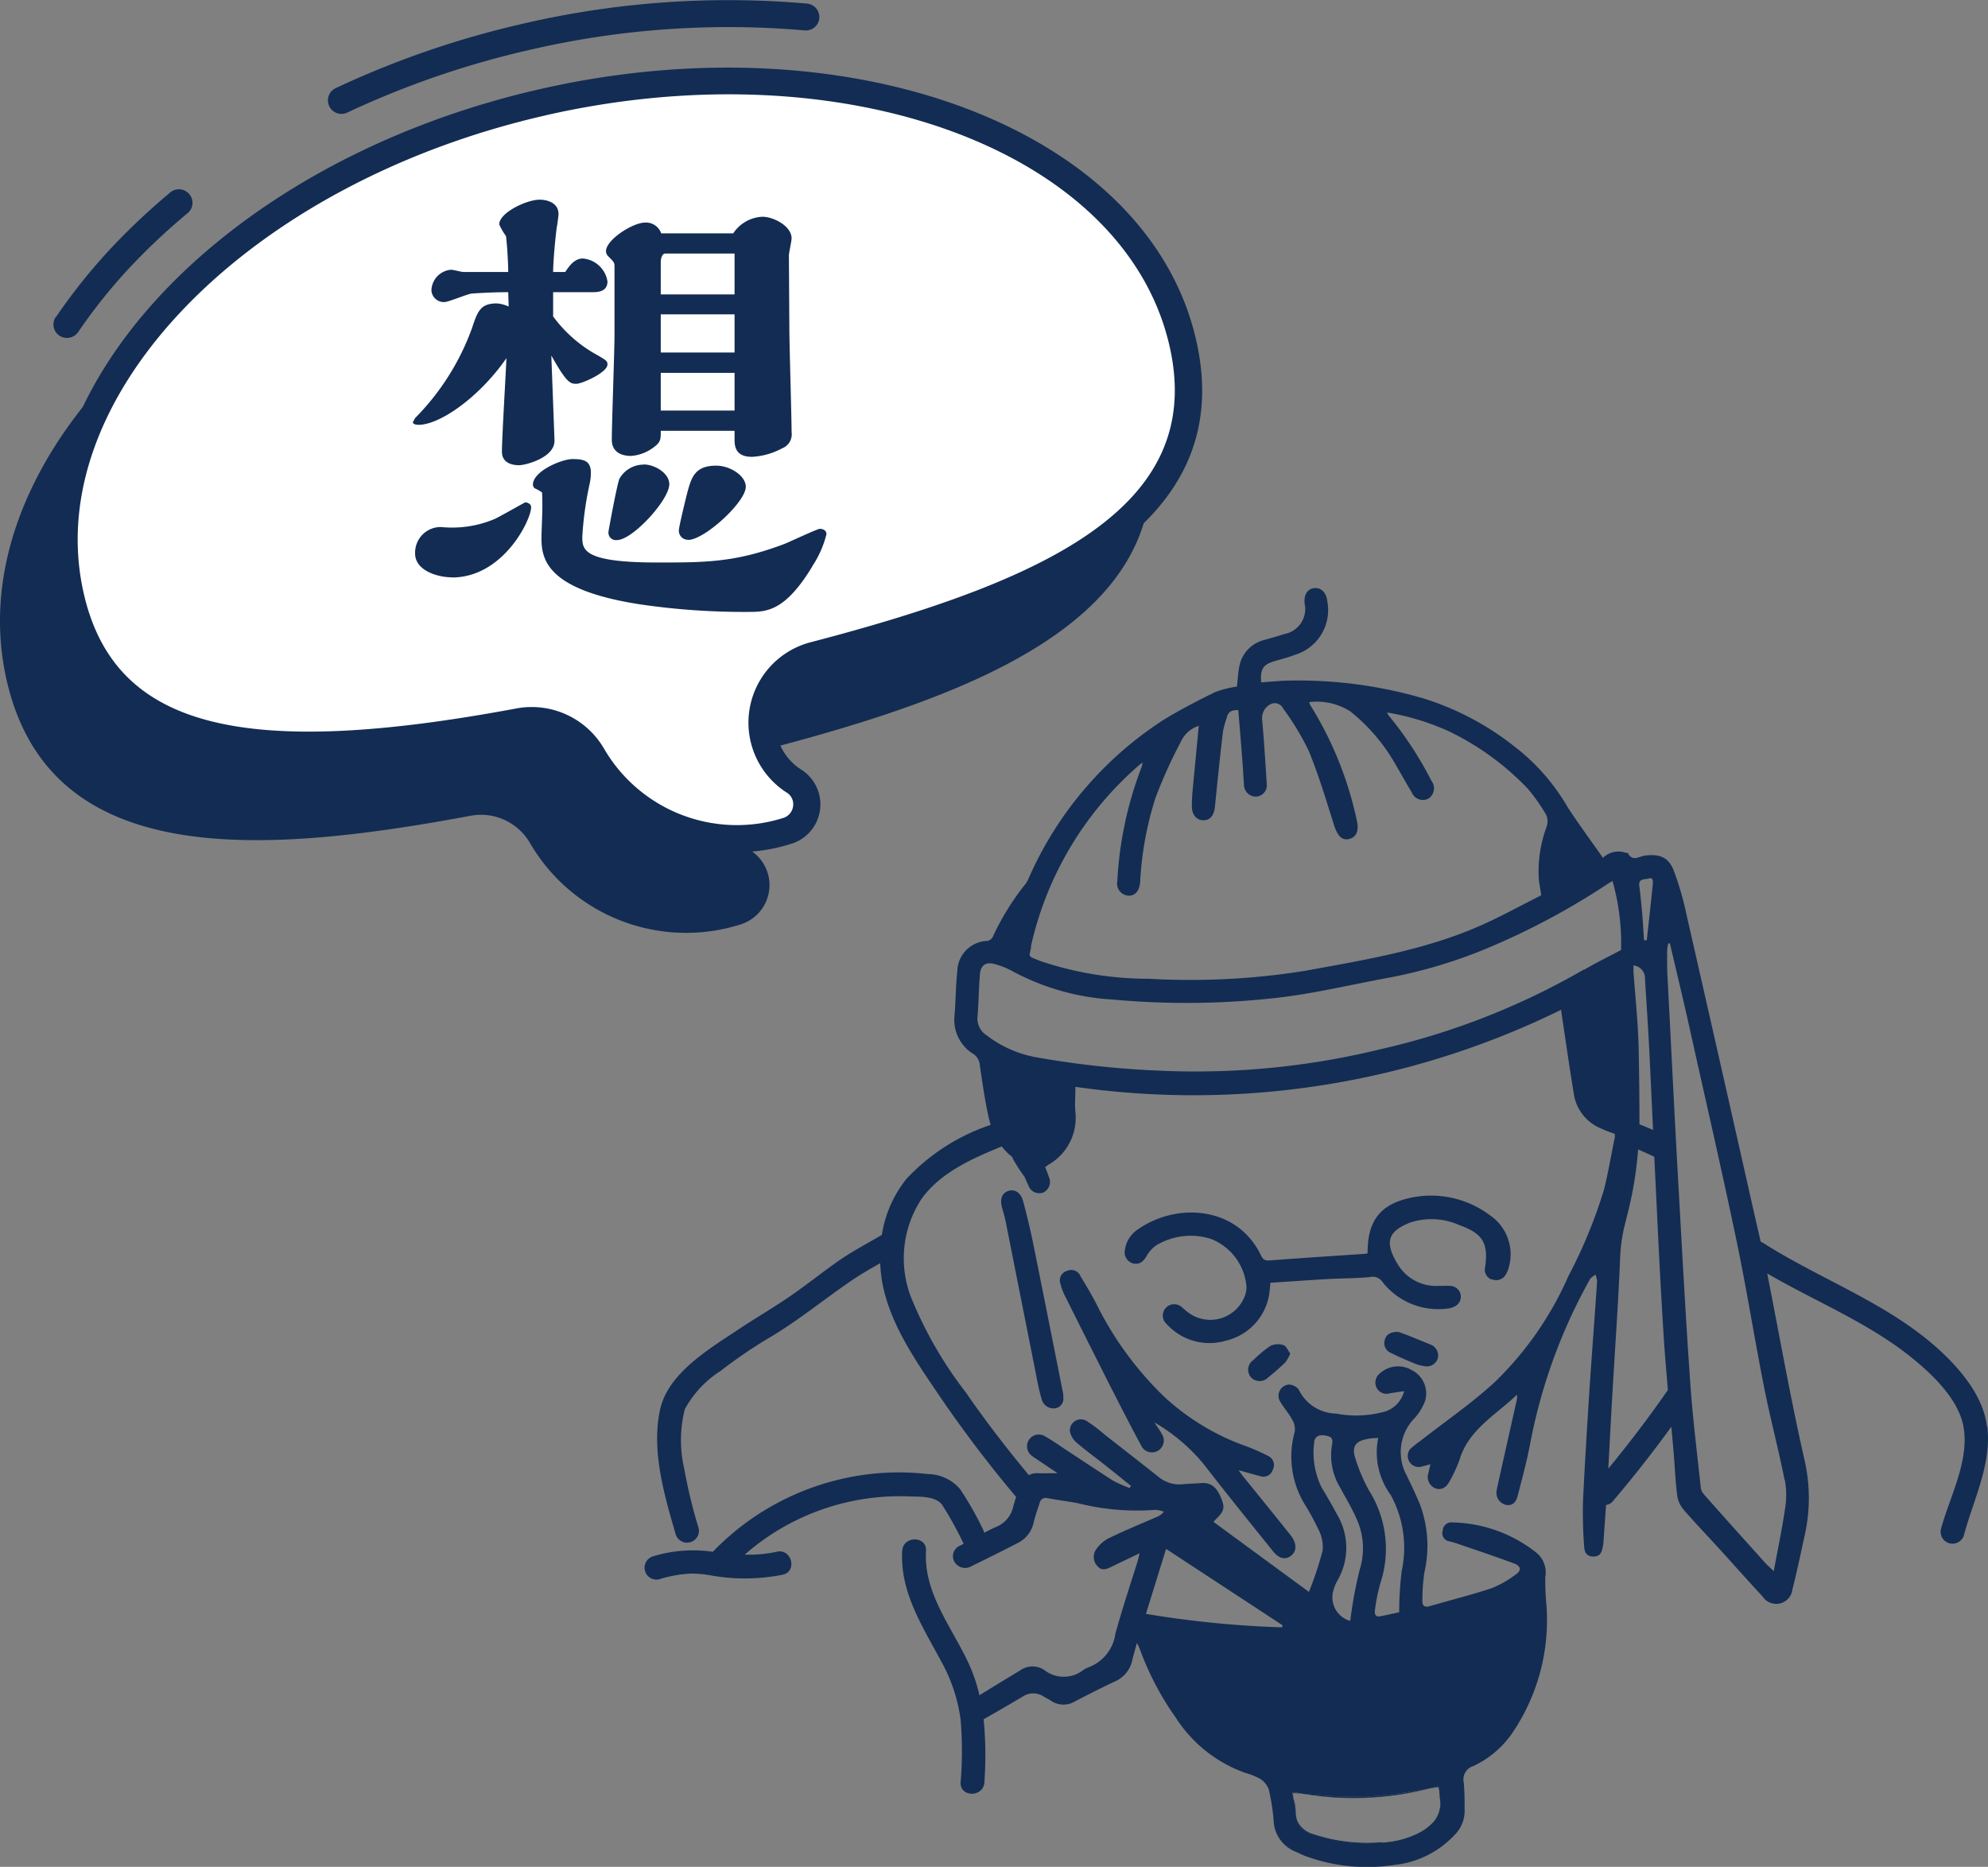 <svg xmlns="http://www.w3.org/2000/svg" width="132.805" height="124.72" viewBox="0 0 132.805 124.72">
  <rect x="0" y="0" width="132.805" height="124.72" fill="#808080" stroke="none"/>
  <g id="Group_424" data-name="Group 424" transform="translate(-517.689 -0.01)">
    <g id="Group_419" data-name="Group 419">
      <path id="Path_1477" data-name="Path 1477" d="M625.16,58.99a48.25,48.25,0,0,1-8.33,4.44,33.034,33.034,0,0,1-6.39,1.89c-2.46.45-4.89,1.04-7.36,1.33a52.321,52.321,0,0,1-11.05.13,16.06,16.06,0,0,1-6.6-1.83,5.67,5.67,0,0,0-1.3-.54c-.61-.17-.95.06-1,.7-.08.94-.08,1.88-.16,2.81a1.307,1.307,0,0,0,.6,1.24,7.663,7.663,0,0,0,3.19,1.45,60.763,60.763,0,0,0,8.41.92,52.37,52.37,0,0,0,14.75-1.44,48.488,48.488,0,0,0,13.56-5.32c.78-.46,1.6-.86,2.47-1.32a15.111,15.111,0,0,0-.57-4.61c-.1.06-.17.1-.23.13Z" fill="none"/>
      <path id="Path_1478" data-name="Path 1478" d="M587.06,64.2s.09.03.13.05a23.015,23.015,0,0,0,7.21,1.17,48.421,48.421,0,0,0,10.42-.53c4.33-.79,8.7-1.49,12.71-3.48,1.06-.52,2.11-1.08,3.08-1.57-.07-.48-.14-.84-.17-1.2a8.419,8.419,0,0,1,.51-3.33,1.1,1.1,0,0,0,0-.82,12.779,12.779,0,0,0-1.24-1.77,17.909,17.909,0,0,0-5.22-3.81,17.229,17.229,0,0,0-4.18-1.28,2.266,2.266,0,0,0,.13.23,23.9,23.9,0,0,1,2.83,4.33.83.83,0,0,1-.21,1.2.8.8,0,0,1-1.1-.42c-.36-.59-.69-1.2-1.04-1.79a12.591,12.591,0,0,0-3.05-3.61,4.2,4.2,0,0,0-2.77-.63c.04.1.05.14.07.18a24.017,24.017,0,0,1,3.11,7.68c.17.71,0,1.17-.5,1.28s-.78-.21-1.01-.92c-.53-1.67-1.03-3.36-1.7-4.98a17.659,17.659,0,0,0-1.7-2.81.62.62,0,0,0-.89-.27,1.066,1.066,0,0,0-.52.96c.13,1.43.22,2.88.31,4.32a.746.746,0,0,1-.72.87.79.79,0,0,1-.8-.81c-.04-.5-.06-1.01-.1-1.51-.09-1.15-.18-2.31-.28-3.46-.42,0-.69.1-.77.51-.06.3-.21.59-.25.9-.2,1.68-.37,3.36-.54,5.05-.06.56-.31.9-.76.9s-.77-.36-.78-.93a7.947,7.947,0,0,1,.03-.85c.14-1.51.29-3.02.43-4.53a2.047,2.047,0,0,0-1.23,1.13,31.886,31.886,0,0,0-1.66,3.68,22.234,22.234,0,0,0-1.03,5.68c-.06.59-.39.91-.85.85a.821.821,0,0,1-.67-.97,24.476,24.476,0,0,1,1.62-7.61,1.185,1.185,0,0,0,.06-.3c-.12.1-.19.13-.25.19a22.529,22.529,0,0,0-7.21,12.12c-.15.71-.25.61.52.92Z" fill="none"/>
      <path id="Path_1479" data-name="Path 1479" d="M627.81,58.72c-.25.08-.7-.02-.63.5.08.59.13,1.18.19,1.78s.08,1.23.13,1.85h.18c.13-1.24.29-2.49.4-3.74.02-.17.05-.48-.28-.39Z" fill="none"/>
      <path id="Path_1480" data-name="Path 1480" d="M635.54,92.7c-.65-3.29-1.17-6.6-1.86-9.88-.95-4.54-1.99-9.06-3-13.59-.46-2.06-.95-4.11-1.43-6.17a.18.18,0,0,0-.1.02,2.327,2.327,0,0,0-.08.46c0,.56-.02,1.13.02,1.69.25,4.76.48,9.53.75,14.29.24,4.29.47,8.58.77,12.86.16,2.33.45,4.65.7,6.98a.887.887,0,0,0,.17.47c1.36,1.55,2.73,3.07,4.11,4.6.16.18.34.33.6.58.28-1.47.56-2.82.76-4.19a5.274,5.274,0,0,0-.02-1.9c-.41-2.08-.96-4.12-1.37-6.2Z" fill="none"/>
      <path id="Path_1481" data-name="Path 1481" d="M613.2,119.49a35.18,35.18,0,0,1-4.27.56,35.953,35.953,0,0,1-4.26-.21A20.412,20.412,0,0,0,613.2,119.49Z" fill="#132c53"/>
      <path id="Path_1482" data-name="Path 1482" d="M613.34,121.86a1.692,1.692,0,0,0,.56-1.59A2.005,2.005,0,0,1,613.34,121.86Z" fill="#132c53"/>
      <path id="Path_1483" data-name="Path 1483" d="M604.25,121.12a1.311,1.311,0,0,0,.09.5,1.166,1.166,0,0,1-.07-.38.486.486,0,0,0-.01-.12Z" fill="#132c53"/>
      <path id="Path_1484" data-name="Path 1484" d="M604.02,119.8c.03.15.07.3.1.45-.02-.14-.05-.29-.07-.45h-.03Z" fill="#132c53"/>
      <path id="Path_1485" data-name="Path 1485" d="M613.85,119.39a.225.225,0,0,0-.07.01c.04.15.06.29.09.43,0-.15,0-.29-.01-.44Z" fill="#132c53"/>
      <path id="Path_1486" data-name="Path 1486" d="M617.35,85.47a.719.719,0,0,0,.91-.28,1.654,1.654,0,0,0,.21-.47,3.158,3.158,0,0,0-1.22-3.5,6.554,6.554,0,0,0-5.12-1.23c-2.19.4-3.1,1.53-3.08,3.75a1.916,1.916,0,0,1-.21.04c-2.13.14-4.26.28-6.38.44-.32.02-.43-.13-.55-.37-1.56-3.23-5.55-3.54-8.17-1.73a1.946,1.946,0,0,0-.9,1.38.768.768,0,0,0,.55.92c.44.09.68-.13.9-.5a2.022,2.022,0,0,1,.72-.76,4.487,4.487,0,0,1,3.55-.39,3.75,3.75,0,0,1,2.4,3.24,1.833,1.833,0,0,1-.07.46,2.464,2.464,0,0,1-3.83,1.22c-.14-.1-.26-.22-.4-.33a.758.758,0,1,0-1.02,1.12,3.849,3.849,0,0,0,3.97,1.09,3.8,3.8,0,0,0,2.86-3.06,8,8,0,0,0,.08-.8c1.25-.08,2.47-.17,3.69-.24.99-.06,1.98-.05,2.96-.14a.771.771,0,0,1,.83.31,4.722,4.722,0,0,0,4.28,1.8,1.439,1.439,0,0,0,.54-.14.722.722,0,0,0-.25-1.38c-.28-.02-.56,0-.85,0a2.984,2.984,0,0,1-2.67-1.42c-1-1.61-.56-2.27.83-2.82a4.581,4.581,0,0,1,3.3.19c1.53.55,1.92,1.2,1.69,2.79a.707.707,0,0,0,.45.84Z" fill="#132c53"/>
      <path id="Path_1487" data-name="Path 1487" d="M589.85,85.22a.673.673,0,0,0-.89-.3.656.656,0,0,0-.44.83,3.935,3.935,0,0,0,.31.83c.99,1.99,1.99,3.97,2.99,5.96.69,1.35,1.38,2.7,2.1,4.04a.794.794,0,1,0,1.37-.79c-.14-.26-.32-.5-.48-.75a12.217,12.217,0,0,1,3.31,2.81c1.51,1.96,3.08,3.89,4.63,5.82.39.48.81.56,1.18.28s.4-.76.06-1.26c-.1-.14-.21-.28-.32-.41-.96-1.2-1.93-2.39-2.9-3.59-.1-.12-.19-.25-.34-.46.55.15.98.28,1.42.39a.659.659,0,0,0,.87-.43.671.671,0,0,0-.33-.92,13.945,13.945,0,0,0-1.37-.61,15.927,15.927,0,0,1-5.52-3.3,22.437,22.437,0,0,1-4.54-6.18c-.34-.67-.73-1.31-1.12-1.96Z" fill="#132c53"/>
      <path id="Path_1488" data-name="Path 1488" d="M586.04,80.27c-.16-.59-.56-.83-.98-.7-.44.14-.59.54-.43,1.13.08.29.17.57.23.86q1.035,5.22,2.07,10.43a13.916,13.916,0,0,0,.36,1.55.824.824,0,0,0,.93.55.652.652,0,0,0,.5-.75,1.229,1.229,0,0,0-.03-.33c-.65-3.27-1.3-6.55-1.96-9.82-.2-.98-.43-1.95-.69-2.92Z" fill="#132c53"/>
      <path id="Path_1489" data-name="Path 1489" d="M613.19,89.81c-.48-.19-.95-.39-1.43-.58-.26-.1-.52-.19-.67-.24-.53,0-.81.18-.9.56a.711.711,0,0,0,.42.85c.53.26,1.08.5,1.62.72a2.775,2.775,0,0,0,.63.16.756.756,0,0,0,.89-.57.789.789,0,0,0-.58-.9Z" fill="#132c53"/>
      <path id="Path_1490" data-name="Path 1490" d="M602.57,89.92a7.949,7.949,0,0,0-1.15.95.774.774,0,0,0-.19,1.12.786.786,0,0,0,1.17.05c.4-.32.79-.66,1.16-1.02a2.73,2.73,0,0,0,.32-.58c-.15-.21-.26-.5-.44-.56a1.179,1.179,0,0,0-.87.04Z" fill="#132c53"/>
      <path id="Path_1491" data-name="Path 1491" d="M604.04,119.74v.06c.21.01.41.03.62.05-.21-.04-.42-.06-.63-.11Z" fill="#132c53"/>
      <path id="Path_1492" data-name="Path 1492" d="M604.12,120.25c.05.31.1.6.13.87V121a3.257,3.257,0,0,0-.12-.75Z" fill="#132c53"/>
      <path id="Path_1493" data-name="Path 1493" d="M609.95,123.09a11.4,11.4,0,0,1-4.45-.52,1.716,1.716,0,0,1-1.17-.95,1.381,1.381,0,0,0,.92.9,10.645,10.645,0,0,0,4.29.64,6.935,6.935,0,0,0,2.87-.63,3.4,3.4,0,0,0,.92-.66,4.369,4.369,0,0,1-.46.37,5.662,5.662,0,0,1-2.93.87Z" fill="#132c53"/>
      <path id="Path_1494" data-name="Path 1494" d="M613.9,120.26a3.283,3.283,0,0,0-.04-.43,1.342,1.342,0,0,0,.03.35v.08Z" fill="#132c53"/>
      <path id="Path_1495" data-name="Path 1495" d="M613.76,119.35c-.19.05-.38.1-.56.14.19-.03.38-.06.58-.09a.09.09,0,0,0-.01-.05Z" fill="#132c53"/>
      <path id="Path_1496" data-name="Path 1496" d="M650.42,95.3c-.24-2.09-1.91-3.99-3.43-5.33-3.41-2.99-7.75-4.52-11.53-6.93a1.006,1.006,0,0,0-.15-.07l-.43-1.87q-2.25-10-4.53-20a20.072,20.072,0,0,0-.86-2.96c-.36-.88-.95-1.09-1.92-.97-.39.06-.82.42-1.13-.16-.02-.03-.12-.02-.18-.04a1.486,1.486,0,0,0-1.49.35c-.81-1.16-1.62-2.25-2.36-3.39a13.854,13.854,0,0,0-3.54-4.04,18.837,18.837,0,0,0-6.12-3.23,29.767,29.767,0,0,0-9.34-1.17c-.49.03-.98.07-1.47.11-.07-.91.13-1.2.93-1.43.45-.13.9-.25,1.35-.42a3.118,3.118,0,0,0,2.14-3.55c-.06-.59-.41-.95-.87-.9s-.7.43-.65,1.02a1.7,1.7,0,0,1-1.36,2.05c-.44.15-.9.27-1.35.4a2.237,2.237,0,0,0-1.65,1.76c-.09.43-.1.86-.16,1.35a6.8,6.8,0,0,0-1.46.37c-1.18.58-2.35,1.18-3.47,1.87a24.151,24.151,0,0,0-8.95,10.49,2.25,2.25,0,0,1-.21.41,17.151,17.151,0,0,0-2.23,3.6.549.549,0,0,1-.33.25,2.071,2.071,0,0,0-2.03,2.03c-.11.99-.1,2.01-.19,3a2.665,2.665,0,0,0,1.29,2.54,1.015,1.015,0,0,1,.41.78c.17,1.14.33,2.29.58,3.42.04.18.09.35.14.52a13.631,13.631,0,0,0-5.62,3.6,7.885,7.885,0,0,0-1.65,3.75c-.98.58-2,1.11-2.93,1.76-.99.7-1.94,1.45-2.93,2.15-1.21.86-2.5,1.59-3.74,2.42-1.92,1.28-4.67,2.9-5.21,5.32-.61,2.74.28,5.75,1.04,8.36a.794.794,0,0,0,1.53-.42,33.6,33.6,0,0,1-.96-3.96,8.409,8.409,0,0,1,.04-3.99,7,7,0,0,1,2.4-2.56,32.3,32.3,0,0,1,3.46-2.34c1.88-1.14,3.56-2.53,5.38-3.76.58-.39,1.2-.74,1.81-1.09a9.54,9.54,0,0,0,.14,1.31c.52,2.77,2.23,5.21,3.78,7.5a83.387,83.387,0,0,0,5.16,6.81c-.08.23-.15.47-.21.71a1.876,1.876,0,0,1-1.13,1.29c-.27.12-.53.25-.79.39-.02-.04-.02-.08-.04-.13a21.609,21.609,0,0,0-1.57-2.78,2.849,2.849,0,0,0-2.16-1.01,16.954,16.954,0,0,0-5.27.22,17.332,17.332,0,0,0-9.09,4.97.22.22,0,0,1-.08-.01,9.177,9.177,0,0,0-3.93.32.794.794,0,0,0,.42,1.53,8.6,8.6,0,0,1,2.06-.38,6.271,6.271,0,0,1,.75.03,1.1,1.1,0,0,1,.18.02h.03l.39.06a12.815,12.815,0,0,0,4.86-.04c.99-.24.57-1.77-.42-1.53a8.453,8.453,0,0,1-2.13.19,15.728,15.728,0,0,1,10.94-3.89c.69.03,1.8-.05,2.25.57a23.332,23.332,0,0,1,1.41,2.55c0,.02.02.02.03.04-.07.04-.15.08-.22.12a.763.763,0,0,0-.32,1.21.832.832,0,0,0,1.08.16c1.03-.5,2.05-1.01,3.08-1.54a2,2,0,0,0,1.05-1.36c.1-.44.26-.87.4-1.31a.416.416,0,0,1,.53-.32c.67.12,1.33.21,2,.33a16.085,16.085,0,0,0,5.18.45,2.066,2.066,0,0,1,.59.12,1.126,1.126,0,0,1-.49.36c-1.08.47-2.16.91-3.22,1.43a2.28,2.28,0,0,0-.86.8.891.891,0,0,0,.17,1.09c.29.3.6.14.91,0,.59-.29,1.2-.58,1.87-.9-.06.23-.08.36-.12.49-.51,1.63-1.05,3.25-1.5,4.89a2.8,2.8,0,0,1-1.85,2.26,1.876,1.876,0,0,0-.36.21,2.1,2.1,0,0,1-2.47,0,1.411,1.411,0,0,0-1.67-.03c-.91.55-1.82,1.1-2.73,1.67a11.136,11.136,0,0,0-.73-2.15c-1.13-2.43-3.01-4.68-2.84-7.5.06-1.02-1.53-1.02-1.59,0-.16,2.74,1.35,5.03,2.58,7.34a10.871,10.871,0,0,1,1.32,3.94,24.313,24.313,0,0,1,0,4.18c-.05,1.02,1.53,1.02,1.59,0a25.656,25.656,0,0,0-.05-4.21h0c.87-.49,1.74-1,2.6-1.51a1.268,1.268,0,0,1,1.42,0c.16.1.33.17.49.28a1.473,1.473,0,0,0,1.6.03c.87-.45,1.75-.9,2.65-1.32a2,2,0,0,0,1.17-1.43c.08-.36.19-.71.31-1.15a3.288,3.288,0,0,1,.17.35,19.443,19.443,0,0,0,2.43,4.65,9.155,9.155,0,0,0,4.63,3.68,4.641,4.641,0,0,1,1,.4,1.4,1.4,0,0,1,.58.72,13.763,13.763,0,0,1,.32,2.04,2.335,2.335,0,0,0,1.47,2.11c.19.08.36.17.55.25a11.918,11.918,0,0,0,6.06.63,6.412,6.412,0,0,0,4.03-2.02,2.253,2.253,0,0,0,.65-1.66c0-.61,0-1.23-.06-1.84a.925.925,0,0,1,.61-1.07,6.456,6.456,0,0,0,2.58-2.14,13.409,13.409,0,0,0,2.34-8.58,17.611,17.611,0,0,1-.08-1.92,1.712,1.712,0,0,0-.56-1.6,9.324,9.324,0,0,0-5.64-2.05.571.571,0,0,0-.65.54.549.549,0,0,0,.42.72,5.72,5.72,0,0,1,.59.17c1.25.43,2.51.85,3.75,1.31.48.18.51.48.1.75a7.081,7.081,0,0,1-1.58.9c-1.36.45-2.76.8-4.14,1.2-.37.11-.52-.04-.5-.37a12.869,12.869,0,0,1,.13-1.87,7.909,7.909,0,0,0-.3-4.57c-.28-.67-.59-1.32-.9-1.96a3.248,3.248,0,0,1,.58-3.82,3.627,3.627,0,0,0,.67-1.12,1.743,1.743,0,0,0-.9-2.06,1.8,1.8,0,0,0-2.16.26.766.766,0,0,0-.17.94.734.734,0,0,0,.84.36c.32-.05.63-.1.99-.15a1.923,1.923,0,0,1-1.5,1.42,7.041,7.041,0,0,1-3.03.08,2.837,2.837,0,0,1-2.52-1.62.876.876,0,0,0-.66-.32.749.749,0,0,0-.55,1.17c.23.4.56.75.78,1.17a1.218,1.218,0,0,1,.17.82,6.147,6.147,0,0,0,.62,4.76,16.377,16.377,0,0,1,.93,1.69,2.626,2.626,0,0,1,.32,1.47,23.635,23.635,0,0,1-.92,2.77c-2.2-1.61-4.28-3.14-6.38-4.68.07-.08.13-.13.18-.19.54-.52.59-.76.35-1.36s-.57-1.09-1.33-1.04c-.39.03-.78.04-1.17.07a2.193,2.193,0,0,1-1.67-.46c-1.2-.96-2.42-1.9-3.63-2.85a10.828,10.828,0,0,0-1.13-.86.738.738,0,0,0-1.19.63,1.335,1.335,0,0,0,.45.77c.63.54,1.31,1.03,1.96,1.55.56.44,1.11.89,1.67,1.34-.03.05-.06.1-.09.14a10.6,10.6,0,0,1-1.09-.48c-1.16-.75-2.31-1.51-3.46-2.27-.36-.25-.73-.49-1.11-.71a.786.786,0,0,0-.88,1.3c.14.12.31.21.46.32.39.26.77.52,1.27.85-.54,0-.94.02-1.34,0a1.157,1.157,0,0,0-.58.13c-1.48-1.78-2.89-3.61-4.2-5.51a27.02,27.02,0,0,1-3.69-6.42,7.247,7.247,0,0,1,.71-6.51c1.27-1.78,3.4-2.71,5.37-3.52a3.7,3.7,0,0,0,.68.69c.03.02.04.07.06.13a10.985,10.985,0,0,0,.78,1.21c.11.24.17.4.25.55a.77.77,0,0,0,1.03.49.791.791,0,0,0,.34-1.05c-.07-.22-.16-.43-.24-.64.13-.09.22-.16.31-.21a3.6,3.6,0,0,0,1.71-3.45c-.05-.54,0-1.09,0-1.7a55.685,55.685,0,0,0,32.45-5.15c0,.09.02.18.03.28.28,1.82.53,3.65.84,5.48a2.966,2.966,0,0,0,1.7,2.13,9.232,9.232,0,0,0,1.01.4,1.043,1.043,0,0,1,0,.25c-.24,1.15-.43,2.31-.71,3.45a33.027,33.027,0,0,1-2.39,5.81,22.274,22.274,0,0,1-4.9,7.06c-1.55,1.43-3.31,2.63-4.98,3.94a8.381,8.381,0,0,0-.66.52.735.735,0,0,0,.7,1.21c.2-.05.4-.1.63-.17-.06.24-.1.42-.14.6a.818.818,0,0,0,.51,1.03c.37.11.7-.07.93-.53a10.432,10.432,0,0,0,.63-1.36c.6-2.06,2.44-3.02,3.84-4.38a.853.853,0,0,1,0,.32c-.44,1.98-.89,3.96-1.33,5.95,0,.04-.02.09-.02.13a.829.829,0,0,0,.63.96c.46.08.67-.22.77-.59.3-1.17.62-2.33.84-3.51a36.4,36.4,0,0,1,3.99-10.97c.07-.13.25-.22.37-.32a1.542,1.542,0,0,1,.11.46c-.16,2.36-.34,4.72-.5,7.09-.16,2.52-.32,5.04-.44,7.56a29.175,29.175,0,0,0,.08,3.1c.02.35.17.63.61.63.4,0,.55-.22.61-.57a1.8,1.8,0,0,0,.06-.32c.06-.85.12-1.71.18-2.56a.631.631,0,0,0,.42-.21q2.07-2.43,3.94-5.01l.15,1.68c.08.97.12,1.94.24,2.9a1.874,1.874,0,0,0,.44.97c.77.89,1.59,1.74,2.38,2.61.96,1.05,1.9,2.12,2.88,3.17a1.089,1.089,0,0,0,2-.47c.3-1.18.55-2.38.81-3.57a11.372,11.372,0,0,0,0-5.06c-.94-4.12-1.67-8.29-2.49-12.45v-.02c3.19,1.86,6.68,3.25,9.58,5.57,1.4,1.12,3.17,2.79,3.52,4.63.43,2.29-.92,4.72-1.5,6.88a.794.794,0,0,0,1.53.42c.63-2.36,1.86-4.74,1.57-7.25Zm-41.35.83c.2-.03.4-.04.69-.06a4.81,4.81,0,0,0,.83,3.81,7.343,7.343,0,0,1,.74,5.07,22.278,22.278,0,0,0-.17,2.77c-.37.08-.82.19-1.28.27-.32.06-.38-.17-.34-.41a11.817,11.817,0,0,1,.36-1.79,7.317,7.317,0,0,0-.76-6.21,11.566,11.566,0,0,1-.91-2.14c-.26-.79.02-1.17.85-1.3Zm-3.04,3.36a5.286,5.286,0,0,1-.55-3.1c.02-.38.3-.55.71-.48.35.06.59.12.48.62a4.212,4.212,0,0,0,.56,2.89c.37.69.78,1.36,1.09,2.08a4.739,4.739,0,0,1,.2,3.38,28.708,28.708,0,0,0-.63,3.42,1.631,1.631,0,0,1-1.13-2.02,2.76,2.76,0,0,1,.26-.65,4.347,4.347,0,0,0,0-4.42c-.31-.58-.64-1.15-.97-1.71Zm-1.99,20.24c.21.04.42.07.63.11a35.953,35.953,0,0,0,4.26.21,37.282,37.282,0,0,0,4.27-.56c.19-.05.38-.09.56-.14a.09.09,0,0,0,.01.05.17.17,0,0,0,.07-.01c0,.14,0,.29.01.44a3.437,3.437,0,0,1,.04.43,1.692,1.692,0,0,1-.56,1.59,3.57,3.57,0,0,1-.92.66,6.781,6.781,0,0,1-2.87.63,10.645,10.645,0,0,1-4.29-.64,1.342,1.342,0,0,1-.92-.9,1.787,1.787,0,0,1-.09-.5,7.347,7.347,0,0,0-.13-.87c-.04-.15-.07-.3-.1-.45h.03v-.06Zm-.66-11.13a.613.613,0,0,1-.06.13,68.26,68.26,0,0,1-9.08-.9c.43-1.38.87-2.81,1.35-4.34,2.65,1.74,5.22,3.42,7.79,5.11Zm24.44-49.9c.32-.1.3.21.28.39-.12,1.25-.27,2.5-.4,3.74h-.18c-.05-.62-.08-1.24-.13-1.85-.06-.59-.11-1.18-.19-1.78-.07-.52.37-.42.63-.5Zm-1.02,5.81a.857.857,0,0,1,.78.91c.1,1.67.22,3.34.3,5.02.07,1.4.13,2.81.2,4.22v.06l.04.78c-.3-.13-.61-.26-.91-.38q0-2.655-.06-5.31c-.05-1.62-.22-3.25-.34-4.87v-.42Zm-40.25-1.24a22.5,22.5,0,0,1,7.21-12.12,2.583,2.583,0,0,1,.25-.19,1.188,1.188,0,0,1-.06.3,24.764,24.764,0,0,0-1.62,7.61.811.811,0,0,0,.67.97c.46.06.79-.25.85-.85a22.308,22.308,0,0,1,1.03-5.68,32.682,32.682,0,0,1,1.66-3.68,2.019,2.019,0,0,1,1.23-1.13c-.14,1.51-.29,3.02-.43,4.53-.02.28-.03.56-.03.85,0,.57.32.93.78.93s.7-.34.76-.9c.17-1.69.34-3.37.54-5.05a7.068,7.068,0,0,1,.25-.9c.08-.41.35-.52.77-.51.1,1.16.19,2.31.28,3.46.04.5.06,1.01.1,1.51a.8.8,0,0,0,.8.81.756.756,0,0,0,.72-.87c-.09-1.44-.18-2.89-.31-4.32a1.046,1.046,0,0,1,.52-.96.622.622,0,0,1,.89.27,17.668,17.668,0,0,1,1.7,2.81c.67,1.62,1.17,3.31,1.7,4.98.23.71.52,1.04,1.01.92s.67-.56.5-1.28a24.017,24.017,0,0,0-3.11-7.68c-.02-.04-.03-.09-.07-.18a4.132,4.132,0,0,1,2.77.63,12.3,12.3,0,0,1,3.05,3.61c.35.59.68,1.2,1.04,1.79a.8.8,0,0,0,1.1.42.821.821,0,0,0,.21-1.2,23.891,23.891,0,0,0-2.83-4.33,1.2,1.2,0,0,1-.13-.23,16.516,16.516,0,0,1,4.18,1.28,18.177,18.177,0,0,1,5.22,3.81,11.978,11.978,0,0,1,1.24,1.77,1.105,1.105,0,0,1,0,.82,8.6,8.6,0,0,0-.51,3.33c.02.36.1.73.17,1.2-.97.49-2.01,1.05-3.08,1.57-4.01,1.99-8.38,2.69-12.71,3.48a48.453,48.453,0,0,1-10.42.53,22.73,22.73,0,0,1-7.21-1.17.894.894,0,0,1-.13-.05c-.77-.31-.67-.21-.52-.92Zm36.95,1.51a48.488,48.488,0,0,1-13.56,5.32,52.041,52.041,0,0,1-14.75,1.44,60.761,60.761,0,0,1-8.41-.92,7.664,7.664,0,0,1-3.19-1.45,1.317,1.317,0,0,1-.6-1.24c.08-.94.08-1.88.16-2.81.05-.63.39-.87,1-.7a5.67,5.67,0,0,1,1.3.54,16.06,16.06,0,0,0,6.6,1.83,53.691,53.691,0,0,0,11.05-.13c2.47-.29,4.9-.88,7.36-1.33a33.034,33.034,0,0,0,6.39-1.89A48.25,48.25,0,0,0,625.18,59c.06-.04.13-.07.23-.13a15.152,15.152,0,0,1,.57,4.61c-.87.46-1.69.86-2.47,1.32Zm1.63,33.35c.09-1.65.17-3.3.27-4.95.17-3.05.4-6.1.52-9.16a11.2,11.2,0,0,1,.25-1.93l.22-.89a24.948,24.948,0,0,0,.73-4.4c.36.16.72.32,1.08.49l.16,3.26.08,1.7c.12,2.46.25,4.91.41,7.37.07,1.08.17,2.17.26,3.25-1.25,1.81-2.59,3.56-3.98,5.26Zm11.79.75a5.51,5.51,0,0,1,.02,1.9c-.2,1.36-.48,2.71-.76,4.19-.26-.25-.44-.4-.6-.58-1.37-1.53-2.75-3.05-4.11-4.6a.811.811,0,0,1-.17-.47c-.25-2.32-.54-4.64-.7-6.98-.3-4.28-.53-8.58-.77-12.86-.27-4.76-.5-9.53-.75-14.29-.03-.56-.02-1.13-.02-1.69a2.327,2.327,0,0,1,.08-.46.18.18,0,0,0,.1-.02c.48,2.06.98,4.11,1.43,6.17,1.01,4.53,2.05,9.05,3,13.59.69,3.28,1.21,6.59,1.86,9.88.41,2.08.96,4.12,1.37,6.2Z" fill="#132c53"/>
    </g>
    <g id="Group_423" data-name="Group 423">
      <g id="Group_422" data-name="Group 422">
        <path id="Path_1497" data-name="Path 1497" d="M550.38,11.35c20.97-4.77,40.63,2.76,43.82,16.79,2.89,12.71-10.45,18.05-25.29,21.92a3.721,3.721,0,0,0-2.75,3.02,3.664,3.664,0,0,0,1.6,3.7l.09.06a2.752,2.752,0,0,1-.66,4.92c-.32.1-.65.19-.98.27a12.068,12.068,0,0,1-13.14-5.74,3.787,3.787,0,0,0-4-1.77c-14.39,2.68-28.1,3.43-30.94-9.08-3.19-14.03,11.28-29.32,32.25-34.09Z" fill="#132c53"/>
        <g id="Group_421" data-name="Group 421">
          <g id="Group_420" data-name="Group 420">
            <path id="Path_1498" data-name="Path 1498" d="M521.42,21.2a38.645,38.645,0,0,1,4-4.94,45.786,45.786,0,0,1,3.65-3.4.9.9,0,0,1,1.28.14h0a.892.892,0,0,1-.14,1.26,43.274,43.274,0,0,0-3.49,3.24,36.237,36.237,0,0,0-3.8,4.68.913.913,0,0,1-1.24.27h0a.9.9,0,0,1-.27-1.26Z" fill="#132c53"/>
            <path id="Path_1499" data-name="Path 1499" d="M540.11,5.9a61.778,61.778,0,0,1,12.66-4.34A60.466,60.466,0,0,1,571.61.25a.91.91,0,0,1,.81,1h0a.9.9,0,0,1-.99.79,58.625,58.625,0,0,0-18.26,1.28,60.086,60.086,0,0,0-12.28,4.21.9.9,0,1,1-.78-1.63Z" fill="#132c53"/>
          </g>
          <path id="Path_1500" data-name="Path 1500" d="M553.97,6.83c-20.52,4.67-34.66,19.45-31.57,33.01,2.53,11.15,14.38,11.29,29.9,8.4a4.706,4.706,0,0,1,4.95,2.21,11.172,11.172,0,0,0,13.07,5.06,1.849,1.849,0,0,0,.44-3.3.6.6,0,0,1-.1-.07,4.646,4.646,0,0,1,1.41-8.35c15.95-4.16,27.25-9.39,24.64-20.85C593.63,9.37,574.49,2.16,553.97,6.83Z" fill="#fff"/>
          <path id="Path_1501" data-name="Path 1501" d="M569.61,56.64a12.068,12.068,0,0,1-13.14-5.74,3.787,3.787,0,0,0-4-1.77c-14.39,2.68-28.1,3.43-30.94-9.08-3.19-14.03,11.28-29.32,32.25-34.09s40.63,2.76,43.82,16.79c2.89,12.71-10.45,18.05-25.29,21.92a3.721,3.721,0,0,0-2.75,3.02,3.664,3.664,0,0,0,1.6,3.7l.09.06a2.752,2.752,0,0,1-.66,4.92c-.32.1-.65.19-.98.27ZM554.17,7.71c-20,4.55-33.86,18.87-30.89,31.93,2.03,8.92,10.39,11.15,28.85,7.71a5.589,5.589,0,0,1,5.89,2.64,10.265,10.265,0,0,0,12.01,4.66.942.942,0,0,0,.64-.78.913.913,0,0,0-.41-.9l-.11-.07a5.55,5.55,0,0,1,1.68-9.98c16.14-4.21,26.4-9.19,23.99-19.78-2.97-13.06-21.66-19.98-41.66-15.43Z" fill="#132c53"/>
        </g>
      </g>
      <path id="Path_1502" data-name="Path 1502" d="M545.42,27.94a16.516,16.516,0,0,0,3.79-5.98c.39-1.17.57-1.68,1.68-1.68a2.315,2.315,0,0,1,.78.21l-.03-.96c-1.23,0-2.37.09-2.43.09-.3.03-1.56.57-1.83.57a.83.83,0,0,1-.87-.78,1.424,1.424,0,0,1,1.32-1.38c.12,0,.69.15.81.15h3c0-.51-.06-1.71-.15-2.4a4.049,4.049,0,0,1-.45-.78c0-.78,1.83-1.65,2.7-1.65.45,0,1.26.18,1.26.96,0,.12-.09.78-.12.9-.15,1.2-.24,2.46-.24,2.97h.81c.24-.36.6-.9,1.17-.9a1.819,1.819,0,0,1,1.65,1.53c0,.75-.75.72-1.11.72h-2.52v1.62a9.046,9.046,0,0,0,3,2.61c.57.33.63.39.63.6,0,.54-1.71,1.29-2.07,1.29-.39,0-.63,0-1.68-1.89.03.9.21,5.5.21,5.71,0,1.11-1.92,1.62-2.37,1.62-.6,0-1.14-.24-1.14-.9,0-.99.27-5.35.3-6.25-1.86,2.67-4.48,4.45-5.86,4.45-.06,0-.39,0-.39-.18l.15-.27Zm2.46,10.64c-.96,0-2.46-.45-2.46-1.59a1.711,1.711,0,0,1,1.74-1.77,7.3,7.3,0,0,0,3.58-.54c.33-.15,2.01-1.11,2.04-1.11.12,0,.39.09.39.33,0,.84-1.86,4.69-5.29,4.69Zm24.07-.72c-1.77,2.91-2.97,3.03-4.18,3.03a47.632,47.632,0,0,1-7.36-.51c-6.16-.96-6.55-2.97-6.55-4.42,0-.3.06-1.71.06-2.01,0-.09,0-1.05-.03-1.05a3.869,3.869,0,0,0-.48-.27.312.312,0,0,1-.12-.24c0-.9,1.92-1.71,2.64-1.71s1.23.09,1.23.9a3.39,3.39,0,0,1-.06.66,22.291,22.291,0,0,0-.51,3.61c0,.87,0,1.74,5.02,1.74,3.21,0,5.23,0,8.53-1.26.36-.15,2.16-.99,2.31-.99.24,0,.45.12.45.36a6.918,6.918,0,0,1-.96,2.16Zm-10.12-9.07c0,.6,0,.75-.48,1.11a2.855,2.855,0,0,1-1.5.57c-.75,0-1.29-.33-1.29-1.08,0-1.08.18-5.98.18-6.97V17.76c0-.21-.09-.3-.42-.63a.488.488,0,0,1-.15-.33c0-.78,1.8-1.92,2.61-1.92a1.073,1.073,0,0,1,1.08.72h4.81a2.473,2.473,0,0,1,1.95-1.11c.75,0,1.95.63,1.95,1.44,0,.18-.18.99-.18,1.14l.03,4.84c0,1.11.15,5.95.15,6.97a1,1,0,0,1-.63,1.08,4.754,4.754,0,0,1-2.01.57c-.84,0-1.17-.39-1.17-1.11v-.63h-4.93Zm-1.14,2.25c.72,0,1.71.57,1.71,1.32,0,1.05-2.46,3.73-3.49,3.73a.5.5,0,0,1-.57-.57c0-.06.54-3,.72-3.51a1.855,1.855,0,0,1,1.62-.96Zm6.07-14.09h-4.63c-.24,0-.3.42-.3.54v2.19h4.93V16.95Zm0,4.06h-4.93v2.55h4.93Zm0,3.91h-4.93v2.52h4.93Zm-3.09,11.15a.6.6,0,0,1-.63-.63c0-.24.45-2.07.57-2.55.27-.96.48-1.77,1.92-1.77.96,0,1.98.69,1.98,1.41,0,1.02-2.76,3.55-3.85,3.55Z" fill="#132c53"/>
    </g>
  </g>
</svg>
